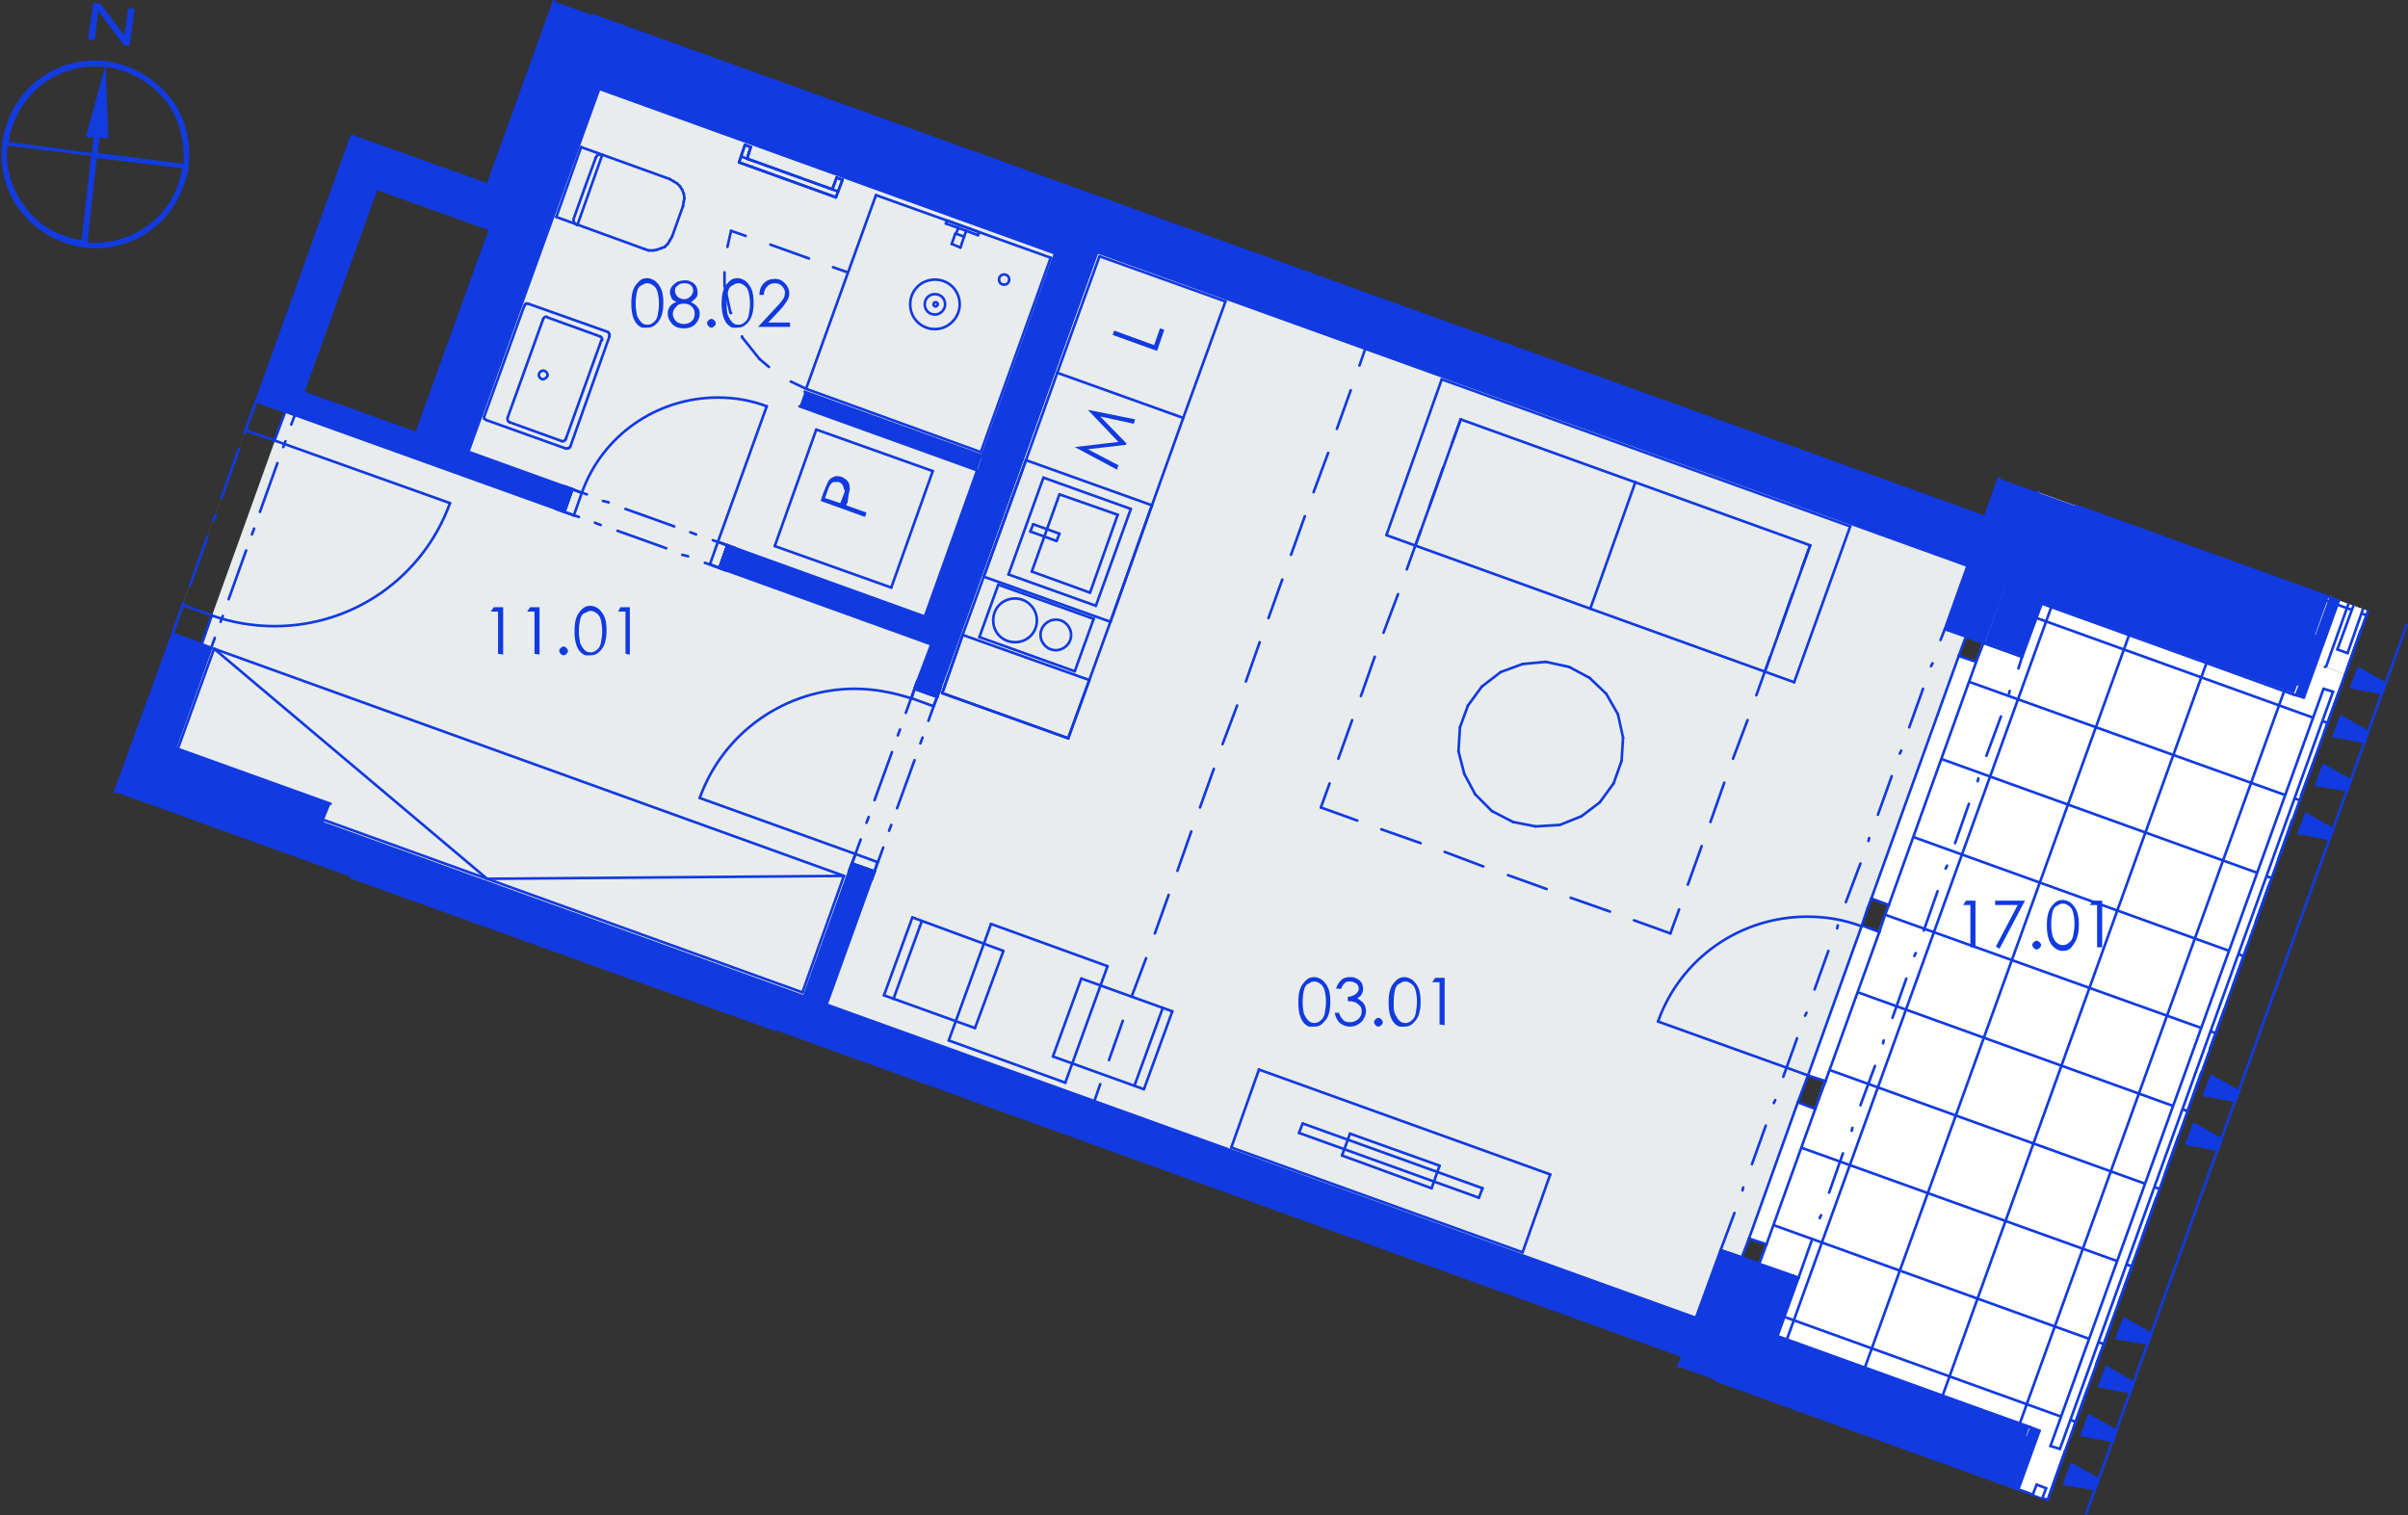 <?xml version="1.0" encoding="utf-8"?>
<!-- Generator: Adobe Illustrator 28.0.0, SVG Export Plug-In . SVG Version: 6.00 Build 0)  -->
<svg version="1.1" id="Layer_1" xmlns="http://www.w3.org/2000/svg" xmlns:xlink="http://www.w3.org/1999/xlink" x="0px" y="0px"
	 viewBox="0 0 330.7 208.1" style="enable-background:new 0 0 330.7 208.1;" xml:space="preserve">
<rect x="0" y="0" width="330.7" height="208.1" fill="#333333" stroke="none"/>
<style type="text/css">
	.st0{fill-rule:evenodd;clip-rule:evenodd;fill:#D5D5D5;}
	.st1{fill:none;stroke:#113AE0;stroke-width:0.36;stroke-linecap:round;stroke-linejoin:round;stroke-miterlimit:10;}
	.st2{fill-rule:evenodd;clip-rule:evenodd;fill:#FFFFFF;}
	.st3{opacity:0.753;fill-rule:evenodd;clip-rule:evenodd;fill:#259B64;enable-background:new    ;}
	.st4{fill-rule:evenodd;clip-rule:evenodd;fill:#E9ECED;}
	.st5{fill-rule:evenodd;clip-rule:evenodd;fill:#113AE0;}
	.st6{fill:#123BE0;}
</style>
<g>
	<polyline class="st0" points="48.3,18.7 67,25.4 48.3,18.7 	"/>
	<polyline class="st0" points="67,25.4 73.7,6.8 76.1,0.2 67,25.4 	"/>
	<line class="st1" x1="76.1" y1="0.2" x2="67" y2="25.4"/>
	<line class="st1" x1="67" y1="25.4" x2="48.3" y2="18.7"/>
	<line class="st1" x1="279.9" y1="67.6" x2="235.9" y2="189.6"/>
	<line class="st1" x1="279.9" y1="67.6" x2="235.9" y2="189.6"/>
	<line class="st1" x1="279.9" y1="67.6" x2="235.9" y2="189.6"/>
	<polyline class="st2" points="109.4,142.5 109.4,142.5 231,186.4 230.5,187.7 231,186.4 109.4,142.5 	"/>
	<polyline class="st2" points="82.3,12.2 144.9,34.8 134.9,62.6 110.5,53.8 109.8,55.8 134.2,64.6 127,84.7 64.3,62.1 82.3,12.2 	
		"/>
	<polyline class="st2" points="150.7,34.6 270.2,77.7 267.1,86.4 270,87.4 239.2,172.7 236.3,171.7 232.9,181 113.5,138 150.7,34.6 
			"/>
	<polyline class="st2" points="40.5,57 127.9,88.5 110.4,136.9 44.4,113.1 45.4,110.4 24,102.7 40.5,57 	"/>
	<polyline class="st2" points="272.6,71 272.6,71 274.5,65.7 272.6,71 	"/>
	<polyline class="st2" points="15.8,108.8 17.7,103.5 48.3,18.7 15.8,108.8 	"/>
	<polyline class="st2" points="317.7,96.3 281.4,197 244.1,183.5 280.4,82.9 317.7,96.3 	"/>
	<polyline class="st3" points="230.5,187.7 231,186.4 230.5,187.7 	"/>
	<polyline class="st4" points="232.9,181 23.1,105.4 29,89 27.7,88.5 39.2,56.5 59.2,63.7 70.4,32.6 73.1,33.6 81.7,9.7 270.2,77.7 
		267.1,86.4 270,87.4 239.2,172.7 236.3,171.7 232.9,181 	"/>
	<polyline class="st3" points="272.6,71 272.6,71 274.5,65.7 272.6,71 	"/>
	<polyline class="st2" points="322.1,92.6 276.7,76.3 279.9,67.6 325.2,83.9 322.1,92.6 	"/>
	<g>
		<line class="st1" x1="279.7" y1="68.1" x2="325" y2="84.5"/>
		<line class="st1" x1="319.4" y1="91.7" x2="322.5" y2="83"/>
		<line class="st1" x1="308.7" y1="87.8" x2="311.9" y2="79.1"/>
		<line class="st1" x1="298.1" y1="84" x2="301.2" y2="75.3"/>
		<line class="st1" x1="287.4" y1="80.1" x2="290.5" y2="71.5"/>
		<line class="st1" x1="276.7" y1="76.3" x2="279.9" y2="67.6"/>
	</g>
	<line class="st1" x1="276.7" y1="76.3" x2="276.7" y2="76.3"/>
	<line class="st1" x1="279.4" y1="77.2" x2="279.4" y2="77.2"/>
	<line class="st1" x1="286.1" y1="79.6" x2="286.1" y2="79.6"/>
	<line class="st1" x1="292.7" y1="82" x2="292.7" y2="82"/>
	<line class="st1" x1="299.4" y1="84.4" x2="299.4" y2="84.4"/>
	<line class="st1" x1="306.1" y1="86.8" x2="306.1" y2="86.8"/>
	<line class="st1" x1="312.7" y1="89.3" x2="312.7" y2="89.3"/>
	<line class="st1" x1="319.4" y1="91.7" x2="319.4" y2="91.7"/>
	<line class="st1" x1="322.1" y1="92.6" x2="322.1" y2="92.6"/>
	<line class="st1" x1="322.1" y1="92.6" x2="322.1" y2="92.6"/>
	<line class="st1" x1="323.6" y1="88.4" x2="323.6" y2="88.4"/>
	<line class="st1" x1="278.2" y1="72.1" x2="278.2" y2="72.1"/>
	<line class="st1" x1="276.7" y1="76.3" x2="276.7" y2="76.3"/>
	<polyline class="st2" points="281.2,206 235.7,189.6 276.6,76.2 322.1,92.6 281.2,206 	"/>
	<g>
		<line class="st1" x1="235.7" y1="189.6" x2="281.2" y2="206"/>
		<line class="st1" x1="239.6" y1="178.9" x2="285.1" y2="195.3"/>
		<line class="st1" x1="243.4" y1="168.2" x2="288.9" y2="184.6"/>
		<line class="st1" x1="247.3" y1="157.6" x2="292.7" y2="173.9"/>
		<line class="st1" x1="251.1" y1="146.9" x2="296.6" y2="163.3"/>
		<line class="st1" x1="254.9" y1="136.2" x2="300.4" y2="152.6"/>
		<line class="st1" x1="258.8" y1="125.6" x2="304.3" y2="141.9"/>
		<line class="st1" x1="262.6" y1="114.9" x2="308.1" y2="131.3"/>
		<line class="st1" x1="266.5" y1="104.2" x2="312" y2="120.6"/>
		<line class="st1" x1="270.3" y1="93.6" x2="315.8" y2="109.9"/>
		<line class="st1" x1="274.2" y1="82.9" x2="319.7" y2="99.3"/>
		<line class="st1" x1="274.5" y1="203.5" x2="315.4" y2="90.2"/>
		<line class="st1" x1="263.9" y1="199.7" x2="304.7" y2="86.4"/>
		<line class="st1" x1="253.2" y1="195.9" x2="294.1" y2="82.5"/>
		<line class="st1" x1="242.5" y1="192" x2="283.4" y2="78.7"/>
	</g>
	<line class="st1" x1="282.7" y1="202" x2="282.7" y2="202"/>
	<line class="st1" x1="285.1" y1="195.3" x2="285.1" y2="195.3"/>
	<line class="st1" x1="287.5" y1="188.6" x2="287.5" y2="188.6"/>
	<line class="st1" x1="289.9" y1="181.9" x2="289.9" y2="181.9"/>
	<line class="st1" x1="292.3" y1="175.3" x2="292.3" y2="175.3"/>
	<line class="st1" x1="294.7" y1="168.6" x2="294.7" y2="168.6"/>
	<line class="st1" x1="297.1" y1="161.9" x2="297.1" y2="161.9"/>
	<line class="st1" x1="299.5" y1="155.3" x2="299.5" y2="155.3"/>
	<line class="st1" x1="301.9" y1="148.6" x2="301.9" y2="148.6"/>
	<line class="st1" x1="304.3" y1="141.9" x2="304.3" y2="141.9"/>
	<line class="st1" x1="306.7" y1="135.3" x2="306.7" y2="135.3"/>
	<line class="st1" x1="309.1" y1="128.6" x2="309.1" y2="128.6"/>
	<line class="st1" x1="311.5" y1="121.9" x2="311.5" y2="121.9"/>
	<line class="st1" x1="313.9" y1="115.3" x2="313.9" y2="115.3"/>
	<line class="st1" x1="316.3" y1="108.6" x2="316.3" y2="108.6"/>
	<line class="st1" x1="318.7" y1="101.9" x2="318.7" y2="101.9"/>
	<line class="st1" x1="321.1" y1="95.3" x2="321.1" y2="95.3"/>
	<line class="st1" x1="322.1" y1="92.6" x2="322.1" y2="92.6"/>
	<line class="st1" x1="322.1" y1="92.6" x2="322.1" y2="92.6"/>
	<line class="st1" x1="319.3" y1="91.6" x2="319.3" y2="91.6"/>
	<line class="st1" x1="312.7" y1="89.2" x2="312.7" y2="89.2"/>
	<line class="st1" x1="306" y1="86.8" x2="306" y2="86.8"/>
	<line class="st1" x1="299.3" y1="84.4" x2="299.3" y2="84.4"/>
	<line class="st1" x1="292.7" y1="82" x2="292.7" y2="82"/>
	<line class="st1" x1="286" y1="79.6" x2="286" y2="79.6"/>
	<line class="st1" x1="279.3" y1="77.2" x2="279.3" y2="77.2"/>
	<line class="st1" x1="276.6" y1="76.2" x2="276.6" y2="76.2"/>
	<line class="st1" x1="276.6" y1="76.2" x2="276.6" y2="76.2"/>
	<line class="st1" x1="275.6" y1="78.9" x2="275.6" y2="78.9"/>
	<line class="st1" x1="273.2" y1="85.6" x2="273.2" y2="85.6"/>
	<line class="st1" x1="270.8" y1="92.2" x2="270.8" y2="92.2"/>
	<line class="st1" x1="268.4" y1="98.9" x2="268.4" y2="98.9"/>
	<line class="st1" x1="266" y1="105.6" x2="266" y2="105.6"/>
	<line class="st1" x1="263.6" y1="112.2" x2="263.6" y2="112.2"/>
	<line class="st1" x1="261.2" y1="118.9" x2="261.2" y2="118.9"/>
	<line class="st1" x1="258.8" y1="125.6" x2="258.8" y2="125.6"/>
	<line class="st1" x1="256.4" y1="132.2" x2="256.4" y2="132.2"/>
	<line class="st1" x1="254" y1="138.9" x2="254" y2="138.9"/>
	<line class="st1" x1="251.6" y1="145.6" x2="251.6" y2="145.6"/>
	<line class="st1" x1="249.2" y1="152.2" x2="249.2" y2="152.2"/>
	<line class="st1" x1="246.8" y1="158.9" x2="246.8" y2="158.9"/>
	<line class="st1" x1="244.4" y1="165.6" x2="244.4" y2="165.6"/>
	<line class="st1" x1="242" y1="172.2" x2="242" y2="172.2"/>
	<line class="st1" x1="239.6" y1="178.9" x2="239.6" y2="178.9"/>
	<line class="st1" x1="237.2" y1="185.6" x2="237.2" y2="185.6"/>
	<line class="st1" x1="79" y1="8.8" x2="270.2" y2="77.7"/>
	<line class="st1" x1="272.6" y1="71" x2="81.4" y2="2.1"/>
	<line class="st1" x1="272.6" y1="71" x2="272.6" y2="71"/>
	<line class="st1" x1="232.9" y1="181" x2="23.1" y2="105.4"/>
	<line class="st1" x1="48.3" y1="18.7" x2="53.6" y2="20.6"/>
	<line class="st1" x1="40.5" y1="57" x2="39.2" y2="56.5"/>
	<line class="st1" x1="39.2" y1="56.5" x2="35.2" y2="55.1"/>
	<line class="st1" x1="29" y1="89" x2="27.7" y2="88.5"/>
	<line class="st1" x1="27.7" y1="88.5" x2="23.7" y2="87.1"/>
	<line class="st1" x1="23.1" y1="105.4" x2="29" y2="89"/>
	<line class="st1" x1="40.5" y1="57" x2="51.7" y2="25.9"/>
	<line class="st1" x1="48.3" y1="18.7" x2="35.2" y2="55.1"/>
	<line class="st1" x1="23.7" y1="87.1" x2="15.8" y2="108.8"/>
	<line class="st1" x1="29" y1="89" x2="29.5" y2="87.6"/>
	<line class="st1" x1="30.3" y1="85.4" x2="30.6" y2="84.6"/>
	<line class="st1" x1="31.4" y1="82.3" x2="33.8" y2="75.6"/>
	<line class="st1" x1="34.6" y1="73.4" x2="34.9" y2="72.6"/>
	<line class="st1" x1="35.7" y1="70.3" x2="38.1" y2="63.6"/>
	<line class="st1" x1="38.9" y1="61.4" x2="39.2" y2="60.6"/>
	<line class="st1" x1="40" y1="58.3" x2="40.5" y2="57"/>
	<line class="st1" x1="23.7" y1="87.1" x2="24.1" y2="85.7"/>
	<line class="st1" x1="25" y1="83.5" x2="25.2" y2="82.7"/>
	<line class="st1" x1="26.1" y1="80.4" x2="28.5" y2="73.7"/>
	<line class="st1" x1="29.3" y1="71.5" x2="29.6" y2="70.7"/>
	<line class="st1" x1="30.4" y1="68.4" x2="32.8" y2="61.7"/>
	<line class="st1" x1="33.6" y1="59.5" x2="33.9" y2="58.7"/>
	<line class="st1" x1="34.7" y1="56.4" x2="35.2" y2="55.1"/>
	<g>
		<path class="st1" d="M61.8,69.1C58.1,79.3,48.5,86,37.7,86c-2.9,0-5.9-0.5-8.7-1.5"/>
	</g>
	<line class="st1" x1="23.7" y1="87.1" x2="25.1" y2="83.1"/>
	<line class="st1" x1="25.1" y1="83.1" x2="29.1" y2="84.5"/>
	<line class="st1" x1="29.1" y1="84.5" x2="27.7" y2="88.5"/>
	<line class="st1" x1="27.7" y1="88.5" x2="23.7" y2="87.1"/>
	<line class="st1" x1="39.2" y1="56.5" x2="37.7" y2="60.5"/>
	<line class="st1" x1="37.7" y1="60.5" x2="33.7" y2="59.1"/>
	<line class="st1" x1="33.7" y1="59.1" x2="35.2" y2="55.1"/>
	<line class="st1" x1="35.2" y1="55.1" x2="39.2" y2="56.5"/>
	<line class="st1" x1="37.7" y1="60.5" x2="61.8" y2="69.1"/>
	<line class="st1" x1="27.7" y1="88.5" x2="23.7" y2="87.1"/>
	<line class="st1" x1="27.7" y1="88.5" x2="23.7" y2="87.1"/>
	<line class="st1" x1="29" y1="89" x2="27.7" y2="88.5"/>
	<line class="st1" x1="39.2" y1="56.5" x2="35.2" y2="55.1"/>
	<line class="st1" x1="39.2" y1="56.5" x2="35.2" y2="55.1"/>
	<line class="st1" x1="40.5" y1="57" x2="39.2" y2="56.5"/>
	<line class="st1" x1="236.4" y1="188.3" x2="241.7" y2="190.2"/>
	<line class="st1" x1="243.6" y1="184.9" x2="238.3" y2="182.9"/>
	<line class="st1" x1="275.5" y1="79.6" x2="280.9" y2="81.5"/>
	<line class="st1" x1="283.3" y1="74.9" x2="277.9" y2="72.9"/>
	<line class="st1" x1="277.9" y1="72.9" x2="275.5" y2="79.6"/>
	<line class="st1" x1="235.9" y1="189.6" x2="236.4" y2="188.3"/>
	<line class="st1" x1="238.3" y1="182.9" x2="241.6" y2="173.6"/>
	<line class="st1" x1="272.4" y1="88.3" x2="275.5" y2="79.6"/>
	<line class="st1" x1="277.9" y1="72.9" x2="279.9" y2="67.6"/>
	<line class="st1" x1="270" y1="87.4" x2="267.1" y2="86.4"/>
	<line class="st1" x1="277.7" y1="90.2" x2="272.4" y2="88.3"/>
	<line class="st1" x1="272.4" y1="88.3" x2="270" y2="87.4"/>
	<line class="st1" x1="239.2" y1="172.7" x2="236.3" y2="171.7"/>
	<line class="st1" x1="247" y1="175.5" x2="241.6" y2="173.6"/>
	<line class="st1" x1="241.6" y1="173.6" x2="239.2" y2="172.7"/>
	<line class="st1" x1="244.1" y1="183.5" x2="247" y2="175.5"/>
	<line class="st1" x1="277.7" y1="90.2" x2="280.4" y2="82.9"/>
	<line class="st1" x1="274.5" y1="65.7" x2="267.1" y2="86.4"/>
	<line class="st1" x1="236.3" y1="171.7" x2="232.9" y2="181"/>
	<line class="st1" x1="231" y1="186.4" x2="230.5" y2="187.7"/>
	<line class="st1" x1="247" y1="175.5" x2="248.8" y2="170.4"/>
	<line class="st1" x1="249.9" y1="167.3" x2="250.1" y2="166.9"/>
	<line class="st1" x1="251.2" y1="163.8" x2="253.1" y2="158.4"/>
	<line class="st1" x1="254.3" y1="155.3" x2="254.4" y2="154.9"/>
	<line class="st1" x1="255.5" y1="151.8" x2="257.5" y2="146.4"/>
	<line class="st1" x1="258.6" y1="143.3" x2="258.7" y2="142.9"/>
	<line class="st1" x1="259.9" y1="139.8" x2="261.8" y2="134.4"/>
	<line class="st1" x1="262.9" y1="131.3" x2="263.1" y2="130.9"/>
	<line class="st1" x1="264.2" y1="127.8" x2="266.1" y2="122.4"/>
	<line class="st1" x1="267.2" y1="119.3" x2="267.4" y2="118.9"/>
	<line class="st1" x1="268.5" y1="115.8" x2="270.4" y2="110.4"/>
	<line class="st1" x1="271.6" y1="107.3" x2="271.7" y2="106.9"/>
	<line class="st1" x1="272.8" y1="103.8" x2="274.8" y2="98.4"/>
	<line class="st1" x1="275.9" y1="95.3" x2="276" y2="94.9"/>
	<line class="st1" x1="277.2" y1="91.8" x2="277.7" y2="90.2"/>
	<line class="st1" x1="236.3" y1="171.7" x2="238.2" y2="166.6"/>
	<line class="st1" x1="239.3" y1="163.5" x2="239.4" y2="163.1"/>
	<line class="st1" x1="240.6" y1="159.9" x2="242.5" y2="154.6"/>
	<line class="st1" x1="243.6" y1="151.5" x2="243.8" y2="151.1"/>
	<line class="st1" x1="244.9" y1="147.9" x2="246.8" y2="142.6"/>
	<line class="st1" x1="247.9" y1="139.5" x2="248.1" y2="139.1"/>
	<line class="st1" x1="249.2" y1="135.9" x2="251.1" y2="130.6"/>
	<line class="st1" x1="252.3" y1="127.5" x2="252.4" y2="127.1"/>
	<line class="st1" x1="253.5" y1="123.9" x2="255.5" y2="118.6"/>
	<line class="st1" x1="256.6" y1="115.5" x2="256.7" y2="115.1"/>
	<line class="st1" x1="257.9" y1="111.9" x2="259.8" y2="106.6"/>
	<line class="st1" x1="260.9" y1="103.5" x2="261.1" y2="103.1"/>
	<line class="st1" x1="262.2" y1="99.9" x2="264.1" y2="94.6"/>
	<line class="st1" x1="265.2" y1="91.5" x2="265.4" y2="91.1"/>
	<line class="st1" x1="266.5" y1="87.9" x2="267.1" y2="86.4"/>
	<polyline class="st2" points="240.2,170.1 242.6,170.9 249.3,152.3 246.9,151.4 240.2,170.1 	"/>
	<polyline class="st2" points="248.3,147.7 250.7,148.5 258.1,128 255.7,127.1 248.3,147.7 	"/>
	<polyline class="st2" points="257,123.4 259.4,124.3 271.4,90.9 269,90.1 257,123.4 	"/>
	<line class="st1" x1="239.2" y1="172.7" x2="240.2" y2="170.1"/>
	<line class="st1" x1="240.2" y1="170.1" x2="242.6" y2="170.9"/>
	<line class="st1" x1="242.6" y1="170.9" x2="241.6" y2="173.6"/>
	<line class="st1" x1="249.8" y1="150.9" x2="249.3" y2="152.3"/>
	<line class="st1" x1="249.3" y1="152.3" x2="246.9" y2="151.4"/>
	<line class="st1" x1="246.9" y1="151.4" x2="247.4" y2="150.1"/>
	<line class="st1" x1="240.2" y1="170.1" x2="246.9" y2="151.4"/>
	<line class="st1" x1="249.3" y1="152.3" x2="242.6" y2="170.9"/>
	<line class="st1" x1="247.4" y1="150.1" x2="248.3" y2="147.7"/>
	<line class="st1" x1="248.3" y1="147.7" x2="250.7" y2="148.5"/>
	<line class="st1" x1="250.7" y1="148.5" x2="249.8" y2="150.9"/>
	<line class="st1" x1="258.9" y1="125.6" x2="258.1" y2="128"/>
	<line class="st1" x1="258.1" y1="128" x2="255.7" y2="127.1"/>
	<line class="st1" x1="255.7" y1="127.1" x2="256.5" y2="124.7"/>
	<line class="st1" x1="248.3" y1="147.7" x2="255.7" y2="127.1"/>
	<line class="st1" x1="258.1" y1="128" x2="250.7" y2="148.5"/>
	<line class="st1" x1="248.3" y1="147.7" x2="227.7" y2="140.3"/>
	<line class="st1" x1="256.5" y1="124.7" x2="257" y2="123.4"/>
	<line class="st1" x1="257" y1="123.4" x2="259.4" y2="124.3"/>
	<line class="st1" x1="259.4" y1="124.3" x2="258.9" y2="125.6"/>
	<line class="st1" x1="272.4" y1="88.3" x2="271.4" y2="90.9"/>
	<line class="st1" x1="271.4" y1="90.9" x2="269" y2="90.1"/>
	<line class="st1" x1="269" y1="90.1" x2="270" y2="87.4"/>
	<line class="st1" x1="257" y1="123.4" x2="269" y2="90.1"/>
	<line class="st1" x1="271.4" y1="90.9" x2="259.4" y2="124.3"/>
	<g>
		<path class="st1" d="M227.7,140.3c3.1-8.7,11.3-14.4,20.5-14.4c2.5,0,5,0.4,7.4,1.3"/>
	</g>
	<line class="st1" x1="241.6" y1="173.6" x2="239.2" y2="172.7"/>
	<line class="st1" x1="241.6" y1="173.6" x2="239.2" y2="172.7"/>
	<line class="st1" x1="247" y1="175.5" x2="241.6" y2="173.6"/>
	<line class="st1" x1="239.2" y1="172.7" x2="236.3" y2="171.7"/>
	<line class="st1" x1="272.4" y1="88.3" x2="270" y2="87.4"/>
	<line class="st1" x1="272.4" y1="88.3" x2="270" y2="87.4"/>
	<line class="st1" x1="277.7" y1="90.2" x2="272.4" y2="88.3"/>
	<line class="st1" x1="270" y1="87.4" x2="267.1" y2="86.4"/>
	<line class="st1" x1="325.2" y1="83.9" x2="281.2" y2="206"/>
	<line class="st1" x1="286.5" y1="207.9" x2="289.4" y2="199.9"/>
	<line class="st1" x1="289.4" y1="199.9" x2="325.7" y2="99.2"/>
	<line class="st1" x1="325.7" y1="99.2" x2="330.5" y2="85.9"/>
	<line class="st1" x1="120.1" y1="119.7" x2="119.7" y2="120.8"/>
	<line class="st1" x1="117" y1="118.6" x2="116.6" y2="119.7"/>
	<line class="st1" x1="117" y1="118.6" x2="120.1" y2="119.7"/>
	<line class="st1" x1="128.7" y1="95.7" x2="129.1" y2="94.6"/>
	<line class="st1" x1="125.6" y1="94.6" x2="126" y2="93.5"/>
	<line class="st1" x1="125.6" y1="94.6" x2="128.7" y2="95.7"/>
	<line class="st1" x1="147.7" y1="33.5" x2="129" y2="85.4"/>
	<line class="st1" x1="127.9" y1="88.5" x2="125.6" y2="94.6"/>
	<line class="st1" x1="117" y1="118.6" x2="110.4" y2="136.9"/>
	<line class="st1" x1="113.5" y1="138" x2="120.1" y2="119.7"/>
	<line class="st1" x1="128.7" y1="95.7" x2="150.7" y2="34.6"/>
	<line class="st1" x1="125.6" y1="94.6" x2="124.4" y2="97.9"/>
	<line class="st1" x1="123.6" y1="100.2" x2="123.3" y2="101"/>
	<line class="st1" x1="122.5" y1="103.3" x2="120.1" y2="109.9"/>
	<line class="st1" x1="119.3" y1="112.2" x2="119" y2="113"/>
	<line class="st1" x1="118.2" y1="115.3" x2="117" y2="118.6"/>
	<line class="st1" x1="128.7" y1="95.7" x2="127.5" y2="99"/>
	<line class="st1" x1="126.7" y1="101.3" x2="126.4" y2="102.1"/>
	<line class="st1" x1="125.6" y1="104.4" x2="123.2" y2="111"/>
	<line class="st1" x1="122.4" y1="113.3" x2="122.1" y2="114.1"/>
	<line class="st1" x1="121.3" y1="116.4" x2="120.1" y2="119.7"/>
	<g>
		<path class="st1" d="M96.1,109.6c3.2-9,11.8-15,21.3-15c2.6,0,5.2,0.5,7.7,1.3"/>
	</g>
	<line class="st1" x1="128.7" y1="95.7" x2="128.2" y2="97"/>
	<line class="st1" x1="128.2" y1="97" x2="125.2" y2="95.9"/>
	<line class="st1" x1="125.2" y1="95.9" x2="125.6" y2="94.6"/>
	<line class="st1" x1="125.6" y1="94.6" x2="128.7" y2="95.7"/>
	<line class="st1" x1="117" y1="118.6" x2="117.5" y2="117.3"/>
	<line class="st1" x1="117.5" y1="117.3" x2="120.5" y2="118.4"/>
	<line class="st1" x1="120.5" y1="118.4" x2="120.1" y2="119.7"/>
	<line class="st1" x1="120.1" y1="119.7" x2="117" y2="118.6"/>
	<line class="st1" x1="117.5" y1="117.3" x2="96.1" y2="109.6"/>
	<line class="st1" x1="125.6" y1="94.6" x2="128.7" y2="95.7"/>
	<line class="st1" x1="125.6" y1="94.6" x2="128.7" y2="95.7"/>
	<line class="st1" x1="125.6" y1="94.6" x2="126" y2="93.5"/>
	<line class="st1" x1="125.6" y1="94.6" x2="126" y2="93.5"/>
	<line class="st1" x1="128.7" y1="95.7" x2="129.1" y2="94.6"/>
	<line class="st1" x1="128.7" y1="95.7" x2="129.1" y2="94.6"/>
	<line class="st1" x1="117" y1="118.6" x2="120.1" y2="119.7"/>
	<line class="st1" x1="117" y1="118.6" x2="120.1" y2="119.7"/>
	<line class="st1" x1="117" y1="118.6" x2="116.6" y2="119.7"/>
	<line class="st1" x1="117" y1="118.6" x2="116.6" y2="119.7"/>
	<line class="st1" x1="120.1" y1="119.7" x2="119.7" y2="120.8"/>
	<line class="st1" x1="120.1" y1="119.7" x2="119.7" y2="120.8"/>
	<line class="st1" x1="98.8" y1="78" x2="99.9" y2="78.4"/>
	<line class="st1" x1="99.9" y1="74.9" x2="101" y2="75.3"/>
	<line class="st1" x1="99.9" y1="74.9" x2="98.8" y2="78"/>
	<line class="st1" x1="77.5" y1="70.3" x2="76.4" y2="69.9"/>
	<line class="st1" x1="78.6" y1="67.2" x2="77.5" y2="66.8"/>
	<line class="st1" x1="78.6" y1="67.2" x2="77.5" y2="70.3"/>
	<line class="st1" x1="40.5" y1="57" x2="77.5" y2="70.3"/>
	<line class="st1" x1="98.8" y1="78" x2="127.9" y2="88.5"/>
	<line class="st1" x1="129" y1="85.4" x2="99.9" y2="74.9"/>
	<line class="st1" x1="78.6" y1="67.2" x2="60.3" y2="60.6"/>
	<line class="st1" x1="57.2" y1="59.5" x2="41.6" y2="53.9"/>
	<line class="st1" x1="78.6" y1="67.2" x2="80.6" y2="67.9"/>
	<line class="st1" x1="82.8" y1="68.8" x2="83.6" y2="69"/>
	<line class="st1" x1="85.9" y1="69.9" x2="92.6" y2="72.3"/>
	<line class="st1" x1="94.8" y1="73.1" x2="95.6" y2="73.4"/>
	<line class="st1" x1="97.9" y1="74.2" x2="99.9" y2="74.9"/>
	<line class="st1" x1="77.5" y1="70.3" x2="79.5" y2="71"/>
	<line class="st1" x1="81.7" y1="71.8" x2="82.5" y2="72.1"/>
	<line class="st1" x1="84.8" y1="72.9" x2="91.5" y2="75.3"/>
	<line class="st1" x1="93.7" y1="76.2" x2="94.5" y2="76.4"/>
	<line class="st1" x1="96.8" y1="77.3" x2="98.8" y2="78"/>
	<g>
		<path class="st1" d="M79.9,67.7c2.8-7.9,10.3-13.1,18.7-13.1c2.3,0,4.6,0.4,6.7,1.2"/>
	</g>
	<line class="st1" x1="77.5" y1="70.3" x2="78.8" y2="70.8"/>
	<line class="st1" x1="78.8" y1="70.8" x2="79.9" y2="67.7"/>
	<line class="st1" x1="79.9" y1="67.7" x2="78.6" y2="67.2"/>
	<line class="st1" x1="78.6" y1="67.2" x2="77.5" y2="70.3"/>
	<line class="st1" x1="99.9" y1="74.9" x2="98.6" y2="74.4"/>
	<line class="st1" x1="98.6" y1="74.4" x2="97.5" y2="77.5"/>
	<line class="st1" x1="97.5" y1="77.5" x2="98.8" y2="78"/>
	<line class="st1" x1="98.8" y1="78" x2="99.9" y2="74.9"/>
	<line class="st1" x1="98.6" y1="74.4" x2="105.3" y2="55.8"/>
	<line class="st1" x1="78.6" y1="67.2" x2="77.5" y2="70.3"/>
	<line class="st1" x1="78.6" y1="67.2" x2="77.5" y2="70.3"/>
	<line class="st1" x1="78.6" y1="67.2" x2="77.5" y2="66.8"/>
	<line class="st1" x1="78.6" y1="67.2" x2="77.5" y2="66.8"/>
	<line class="st1" x1="77.5" y1="70.3" x2="76.4" y2="69.9"/>
	<line class="st1" x1="77.5" y1="70.3" x2="76.4" y2="69.9"/>
	<line class="st1" x1="99.9" y1="74.9" x2="98.8" y2="78"/>
	<line class="st1" x1="99.9" y1="74.9" x2="98.8" y2="78"/>
	<line class="st1" x1="99.9" y1="74.9" x2="101" y2="75.3"/>
	<line class="st1" x1="99.9" y1="74.9" x2="101" y2="75.3"/>
	<line class="st1" x1="98.8" y1="78" x2="99.9" y2="78.4"/>
	<line class="st1" x1="98.8" y1="78" x2="99.9" y2="78.4"/>
	<line class="st1" x1="129" y1="85.4" x2="147.7" y2="33.5"/>
	<line class="st1" x1="144.9" y1="34.8" x2="134.9" y2="62.6"/>
	<line class="st1" x1="134.2" y1="64.6" x2="127" y2="84.7"/>
	<line class="st1" x1="145.7" y1="32.8" x2="83" y2="10.2"/>
	<line class="st1" x1="82.3" y1="12.2" x2="144.9" y2="34.8"/>
	<line class="st1" x1="69.7" y1="24.9" x2="57.2" y2="59.5"/>
	<line class="st1" x1="60.3" y1="60.6" x2="72.8" y2="26"/>
	<line class="st1" x1="79" y1="8.8" x2="60.3" y2="60.6"/>
	<line class="st1" x1="64.3" y1="62.1" x2="82.3" y2="12.2"/>
	<line class="st1" x1="134.9" y1="62.6" x2="110.5" y2="53.8"/>
	<line class="st1" x1="109.8" y1="55.8" x2="134.2" y2="64.6"/>
	<line class="st1" x1="106.4" y1="141.4" x2="48.2" y2="120.5"/>
	<line class="st1" x1="275.5" y1="79.6" x2="280.9" y2="81.5"/>
	<line class="st1" x1="283.3" y1="74.9" x2="277.9" y2="72.9"/>
	<line class="st1" x1="277.9" y1="72.9" x2="275.5" y2="79.6"/>
	<line class="st1" x1="311.3" y1="85" x2="283.3" y2="74.9"/>
	<line class="st1" x1="280.9" y1="81.5" x2="308.9" y2="91.6"/>
	<line class="st1" x1="280.4" y1="82.9" x2="308.4" y2="93"/>
	<line class="st1" x1="313.2" y1="79.6" x2="285.2" y2="69.5"/>
	<line class="st1" x1="315.5" y1="94" x2="317.9" y2="87.4"/>
	<line class="st1" x1="319.9" y1="82" x2="313.2" y2="79.6"/>
	<line class="st1" x1="317.9" y1="87.4" x2="311.3" y2="85"/>
	<line class="st1" x1="316.4" y1="95.8" x2="321.2" y2="82.5"/>
	<line class="st1" x1="321.2" y1="82.5" x2="319.9" y2="82"/>
	<line class="st1" x1="316.4" y1="95.8" x2="315" y2="95.4"/>
	<line class="st1" x1="315.5" y1="94" x2="308.9" y2="91.6"/>
	<line class="st1" x1="315" y1="95.4" x2="308.4" y2="93"/>
	<line class="st1" x1="236.4" y1="188.3" x2="241.7" y2="190.2"/>
	<line class="st1" x1="243.6" y1="184.9" x2="238.3" y2="182.9"/>
	<line class="st1" x1="241.7" y1="190.2" x2="269.7" y2="200.3"/>
	<line class="st1" x1="271.6" y1="195" x2="243.6" y2="184.9"/>
	<line class="st1" x1="241.2" y1="191.5" x2="269.2" y2="201.6"/>
	<line class="st1" x1="272.1" y1="193.6" x2="244.1" y2="183.5"/>
	<line class="st1" x1="276.4" y1="202.7" x2="278.3" y2="197.4"/>
	<line class="st1" x1="278.8" y1="196" x2="272.1" y2="193.6"/>
	<line class="st1" x1="278.3" y1="197.4" x2="271.6" y2="195"/>
	<line class="st1" x1="277.2" y1="204.5" x2="280.1" y2="196.5"/>
	<line class="st1" x1="280.1" y1="196.5" x2="278.8" y2="196"/>
	<line class="st1" x1="277.2" y1="204.5" x2="275.9" y2="204"/>
	<line class="st1" x1="276.4" y1="202.7" x2="269.7" y2="200.3"/>
	<line class="st1" x1="275.9" y1="204" x2="269.2" y2="201.6"/>
	<line class="st1" x1="105.4" y1="10.8" x2="153.8" y2="28.2"/>
	<line class="st1" x1="105.4" y1="10.8" x2="105.4" y2="10.8"/>
	<line class="st1" x1="108.5" y1="11.9" x2="108.5" y2="11.9"/>
	<line class="st1" x1="153.8" y1="28.2" x2="153.8" y2="28.2"/>
	<line class="st1" x1="156.8" y1="29.3" x2="156.8" y2="29.3"/>
	<line class="st1" x1="288.2" y1="203.2" x2="284.5" y2="201.1"/>
	<line class="st1" x1="284.5" y1="201.1" x2="283.5" y2="203.8"/>
	<line class="st1" x1="283.5" y1="203.8" x2="287.7" y2="204.5"/>
	<line class="st1" x1="287.7" y1="204.5" x2="288.2" y2="203.2"/>
	<line class="st1" x1="290.6" y1="196.5" x2="286.9" y2="194.4"/>
	<line class="st1" x1="286.9" y1="194.4" x2="285.9" y2="197.1"/>
	<line class="st1" x1="285.9" y1="197.1" x2="290.2" y2="197.9"/>
	<line class="st1" x1="290.2" y1="197.9" x2="290.6" y2="196.5"/>
	<line class="st1" x1="293" y1="189.9" x2="289.3" y2="187.8"/>
	<line class="st1" x1="289.3" y1="187.8" x2="288.3" y2="190.4"/>
	<line class="st1" x1="288.3" y1="190.4" x2="292.6" y2="191.2"/>
	<line class="st1" x1="292.6" y1="191.2" x2="293" y2="189.9"/>
	<line class="st1" x1="325.2" y1="100.5" x2="321.5" y2="98.4"/>
	<line class="st1" x1="321.5" y1="98.4" x2="320.5" y2="101.1"/>
	<line class="st1" x1="320.5" y1="101.1" x2="324.8" y2="101.9"/>
	<line class="st1" x1="327.6" y1="93.9" x2="323.9" y2="91.8"/>
	<line class="st1" x1="323.9" y1="91.8" x2="322.9" y2="94.4"/>
	<line class="st1" x1="322.9" y1="94.4" x2="327.2" y2="95.2"/>
	<line class="st1" x1="322.8" y1="107.2" x2="319.1" y2="105.1"/>
	<line class="st1" x1="319.1" y1="105.1" x2="318.1" y2="107.8"/>
	<line class="st1" x1="318.1" y1="107.8" x2="322.4" y2="108.5"/>
	<line class="st1" x1="322.4" y1="108.5" x2="322.8" y2="107.2"/>
	<line class="st1" x1="295.4" y1="183.2" x2="291.7" y2="181.1"/>
	<line class="st1" x1="291.7" y1="181.1" x2="290.7" y2="183.8"/>
	<line class="st1" x1="290.7" y1="183.8" x2="295" y2="184.5"/>
	<line class="st1" x1="295" y1="184.5" x2="295.4" y2="183.2"/>
	<line class="st1" x1="305.1" y1="156.5" x2="301.3" y2="154.4"/>
	<line class="st1" x1="301.3" y1="154.4" x2="300.3" y2="157.1"/>
	<line class="st1" x1="300.3" y1="157.1" x2="304.6" y2="157.9"/>
	<line class="st1" x1="304.6" y1="157.9" x2="305.1" y2="156.5"/>
	<line class="st1" x1="307.5" y1="149.9" x2="303.7" y2="147.8"/>
	<line class="st1" x1="303.7" y1="147.8" x2="302.7" y2="150.4"/>
	<line class="st1" x1="302.7" y1="150.4" x2="307" y2="151.2"/>
	<line class="st1" x1="307" y1="151.2" x2="307.5" y2="149.9"/>
	<line class="st1" x1="320.4" y1="113.9" x2="316.7" y2="111.8"/>
	<line class="st1" x1="316.7" y1="111.8" x2="315.7" y2="114.4"/>
	<line class="st1" x1="315.7" y1="114.4" x2="319.9" y2="115.2"/>
	<line class="st1" x1="319.9" y1="115.2" x2="320.4" y2="113.9"/>
	<polyline class="st2" points="320.4,95 282.9,199 281.6,198.6 319.1,94.6 320.4,95 	"/>
	<line class="st1" x1="320.4" y1="95" x2="319.1" y2="94.6"/>
	<line class="st1" x1="319.1" y1="94.6" x2="281.6" y2="198.6"/>
	<line class="st1" x1="281.6" y1="198.6" x2="282.9" y2="199"/>
	<line class="st1" x1="282.9" y1="199" x2="320.4" y2="95"/>
	<polyline class="st2" points="279.2,205.2 279.7,203.9 281,204.4 280.5,205.7 279.2,205.2 	"/>
	<line class="st1" x1="281" y1="204.4" x2="279.7" y2="203.9"/>
	<line class="st1" x1="279.7" y1="203.9" x2="279.2" y2="205.2"/>
	<line class="st1" x1="280.5" y1="205.7" x2="281" y2="204.4"/>
	<polyline class="st2" points="322.4,89.7 321,89.2 323.2,83.2 324.5,83.7 322.4,89.7 	"/>
	<line class="st1" x1="323.2" y1="83.2" x2="321" y2="89.2"/>
	<line class="st1" x1="321" y1="89.2" x2="322.4" y2="89.7"/>
	<line class="st1" x1="322.4" y1="89.7" x2="324.5" y2="83.7"/>
	<line class="st1" x1="155.3" y1="69.9" x2="150.5" y2="83.2"/>
	<line class="st1" x1="150.5" y1="83.2" x2="138.5" y2="78.9"/>
	<line class="st1" x1="138.5" y1="78.9" x2="143.3" y2="65.6"/>
	<line class="st1" x1="143.3" y1="65.6" x2="155.3" y2="69.9"/>
	<line class="st1" x1="158.2" y1="69.4" x2="152.5" y2="85.4"/>
	<line class="st1" x1="152.5" y1="85.4" x2="135.1" y2="79.2"/>
	<line class="st1" x1="135.1" y1="79.2" x2="140.9" y2="63.2"/>
	<line class="st1" x1="140.9" y1="63.2" x2="158.2" y2="69.4"/>
	<line class="st1" x1="158.2" y1="69.4" x2="152.5" y2="85.4"/>
	<line class="st1" x1="135.1" y1="79.2" x2="140.9" y2="63.2"/>
	<line class="st1" x1="153.5" y1="70.7" x2="149.7" y2="81.4"/>
	<line class="st1" x1="149.7" y1="81.4" x2="141.7" y2="78.5"/>
	<line class="st1" x1="141.7" y1="78.5" x2="145.5" y2="67.9"/>
	<line class="st1" x1="145.5" y1="67.9" x2="153.5" y2="70.7"/>
	<line class="st1" x1="145.5" y1="73.3" x2="145.1" y2="74.3"/>
	<line class="st1" x1="145.1" y1="74.3" x2="141.5" y2="73"/>
	<line class="st1" x1="141.5" y1="73" x2="141.9" y2="72"/>
	<line class="st1" x1="141.9" y1="72" x2="145.5" y2="73.3"/>
	<line class="st1" x1="162.5" y1="57.4" x2="158.2" y2="69.4"/>
	<line class="st1" x1="145.2" y1="51.2" x2="140.9" y2="63.2"/>
	<line class="st1" x1="162.5" y1="57.4" x2="168.3" y2="41.4"/>
	<line class="st1" x1="168.3" y1="41.4" x2="151" y2="35.2"/>
	<line class="st1" x1="151" y1="35.2" x2="145.2" y2="51.2"/>
	<line class="st1" x1="145.2" y1="51.2" x2="162.5" y2="57.4"/>
	<line class="st1" x1="212.9" y1="161.3" x2="172.9" y2="146.9"/>
	<line class="st1" x1="172.9" y1="146.9" x2="169.1" y2="157.6"/>
	<line class="st1" x1="169.1" y1="157.6" x2="209.1" y2="172"/>
	<line class="st1" x1="209.1" y1="172" x2="212.9" y2="161.3"/>
	<line class="st1" x1="150.2" y1="85" x2="147.6" y2="92.2"/>
	<line class="st1" x1="147.6" y1="92.2" x2="134.5" y2="87.5"/>
	<line class="st1" x1="134.5" y1="87.5" x2="137.1" y2="80.3"/>
	<line class="st1" x1="137.1" y1="80.3" x2="150.2" y2="85"/>
	<g>
		<path class="st1" d="M142.4,85.2c0-1.6-1.3-3-3-3s-3,1.3-3,3s1.3,3,3,3S142.4,86.9,142.4,85.2"/>
	</g>
	<g>
		<path class="st1" d="M147.1,87.2c0-1.1-0.9-2.1-2.1-2.1c-1.1,0-2.1,0.9-2.1,2.1c0,1.1,0.9,2.1,2.1,2.1
			C146.1,89.3,147.1,88.4,147.1,87.2"/>
	</g>
	<line class="st1" x1="152.5" y1="85.4" x2="149.6" y2="93.4"/>
	<line class="st1" x1="135.1" y1="79.2" x2="132.2" y2="87.2"/>
	<line class="st1" x1="133.9" y1="141.2" x2="137.8" y2="130.6"/>
	<line class="st1" x1="137.8" y1="130.6" x2="125.3" y2="126"/>
	<line class="st1" x1="125.3" y1="126" x2="121.4" y2="136.7"/>
	<line class="st1" x1="121.4" y1="136.7" x2="133.9" y2="141.2"/>
	<line class="st1" x1="144.6" y1="145.1" x2="148.5" y2="134.4"/>
	<line class="st1" x1="148.5" y1="134.4" x2="161" y2="138.9"/>
	<line class="st1" x1="161" y1="138.9" x2="157.1" y2="149.6"/>
	<line class="st1" x1="157.1" y1="149.6" x2="144.6" y2="145.1"/>
	<line class="st1" x1="146.3" y1="148.7" x2="152.1" y2="132.7"/>
	<line class="st1" x1="152.1" y1="132.7" x2="136.1" y2="126.9"/>
	<line class="st1" x1="136.1" y1="126.9" x2="130.3" y2="142.9"/>
	<line class="st1" x1="130.3" y1="142.9" x2="146.3" y2="148.7"/>
	<line class="st1" x1="122.7" y1="137.2" x2="126.6" y2="126.5"/>
	<line class="st1" x1="155.8" y1="149.1" x2="159.7" y2="138.4"/>
	<line class="st1" x1="115.9" y1="120.3" x2="29.4" y2="89.1"/>
	<line class="st1" x1="29.4" y1="89.1" x2="23.6" y2="105.1"/>
	<line class="st1" x1="23.6" y1="105.1" x2="110.2" y2="136.3"/>
	<line class="st1" x1="110.2" y1="136.3" x2="115.9" y2="120.3"/>
	<line class="st1" x1="29.4" y1="89.1" x2="66.9" y2="120.7"/>
	<line class="st1" x1="66.9" y1="120.7" x2="115.9" y2="120.3"/>
	<line class="st1" x1="144.3" y1="35.4" x2="134.7" y2="62.1"/>
	<line class="st1" x1="134.7" y1="62.1" x2="110.7" y2="53.4"/>
	<line class="st1" x1="110.7" y1="53.4" x2="120.3" y2="26.8"/>
	<line class="st1" x1="120.3" y1="26.8" x2="144.3" y2="35.4"/>
	<g>
		<path class="st1" d="M138.6,38.4c0-0.4-0.3-0.7-0.7-0.7s-0.7,0.3-0.7,0.7s0.3,0.7,0.7,0.7S138.6,38.8,138.6,38.4"/>
	</g>
	<line class="st1" x1="134.5" y1="31.9" x2="134.3" y2="32.3"/>
	<line class="st1" x1="134.3" y1="32.3" x2="132.7" y2="31.7"/>
	<line class="st1" x1="132.7" y1="31.7" x2="132.4" y2="32.5"/>
	<line class="st1" x1="132.4" y1="32.5" x2="132.4" y2="32.5"/>
	<line class="st1" x1="132.4" y1="32.5" x2="131.9" y2="34"/>
	<line class="st1" x1="131.9" y1="34" x2="130.7" y2="33.5"/>
	<line class="st1" x1="130.7" y1="33.5" x2="131.2" y2="32.1"/>
	<line class="st1" x1="131.2" y1="32.1" x2="131.3" y2="32.1"/>
	<line class="st1" x1="131.3" y1="32.1" x2="131.6" y2="31.3"/>
	<line class="st1" x1="131.6" y1="31.3" x2="129.9" y2="30.7"/>
	<line class="st1" x1="129.9" y1="30.7" x2="130.1" y2="30.3"/>
	<line class="st1" x1="130.1" y1="30.3" x2="134.5" y2="31.9"/>
	<line class="st1" x1="132.7" y1="31.7" x2="131.6" y2="31.3"/>
	<line class="st1" x1="132.4" y1="32.5" x2="131.3" y2="32.1"/>
	<g>
		<path class="st1" d="M131.8,41.8c0-1.9-1.5-3.4-3.4-3.4c-1.9,0-3.4,1.5-3.4,3.4s1.5,3.4,3.4,3.4C130.3,45.2,131.8,43.6,131.8,41.8
			"/>
	</g>
	<g>
		<path class="st1" d="M129.8,41.8c0-0.8-0.6-1.4-1.4-1.4c-0.8,0-1.4,0.6-1.4,1.4c0,0.8,0.6,1.4,1.4,1.4
			C129.2,43.2,129.8,42.5,129.8,41.8"/>
	</g>
	<g>
		<path class="st1" d="M128.8,41.8c0-0.2-0.2-0.3-0.3-0.3c-0.2,0-0.3,0.2-0.3,0.3c0,0.2,0.2,0.3,0.3,0.3S128.8,41.9,128.8,41.8"/>
	</g>
	<line class="st1" x1="66.5" y1="57.2" x2="72" y2="42"/>
	<line class="st1" x1="72" y1="42" x2="72.2" y2="41.7"/>
	<line class="st1" x1="72.2" y1="41.7" x2="72.5" y2="41.7"/>
	<line class="st1" x1="72.5" y1="41.7" x2="83.5" y2="45.6"/>
	<line class="st1" x1="83.5" y1="45.6" x2="83.7" y2="45.9"/>
	<line class="st1" x1="83.7" y1="45.9" x2="83.7" y2="46.2"/>
	<line class="st1" x1="83.7" y1="46.2" x2="78.3" y2="61.4"/>
	<line class="st1" x1="78.3" y1="61.4" x2="78" y2="61.6"/>
	<line class="st1" x1="78" y1="61.6" x2="77.7" y2="61.6"/>
	<line class="st1" x1="77.7" y1="61.6" x2="66.8" y2="57.7"/>
	<line class="st1" x1="66.8" y1="57.7" x2="66.5" y2="57.5"/>
	<line class="st1" x1="66.5" y1="57.5" x2="66.5" y2="57.2"/>
	<line class="st1" x1="69.7" y1="57.4" x2="74.6" y2="43.8"/>
	<line class="st1" x1="75.2" y1="43.6" x2="82.4" y2="46.2"/>
	<line class="st1" x1="82.6" y1="46.7" x2="77.7" y2="60.3"/>
	<line class="st1" x1="77.2" y1="60.6" x2="70" y2="58"/>
	<g>
		<path class="st1" d="M74.6,43.8c0.1-0.2,0.2-0.3,0.4-0.3h0.1"/>
	</g>
	<g>
		<path class="st1" d="M82.4,46.2c0.2,0.1,0.3,0.2,0.3,0.4v0.1"/>
	</g>
	<g>
		<path class="st1" d="M77.7,60.3c-0.1,0.2-0.2,0.3-0.4,0.3h-0.1"/>
	</g>
	<g>
		<path class="st1" d="M70,58c-0.2-0.1-0.3-0.2-0.3-0.4v-0.1"/>
	</g>
	<g>
		<path class="st1" d="M75.2,51.5c0-0.3-0.3-0.6-0.6-0.6c-0.3,0-0.6,0.3-0.6,0.6s0.3,0.6,0.6,0.6C74.9,52,75.2,51.8,75.2,51.5"/>
	</g>
	<line class="st1" x1="106.4" y1="75" x2="122.4" y2="80.7"/>
	<line class="st1" x1="122.4" y1="80.7" x2="128.1" y2="64.7"/>
	<line class="st1" x1="128.1" y1="64.7" x2="112.1" y2="59"/>
	<line class="st1" x1="112.1" y1="59" x2="106.4" y2="75"/>
	<line class="st1" x1="102.3" y1="19.9" x2="101.5" y2="22.3"/>
	<line class="st1" x1="101.5" y1="22.3" x2="114.8" y2="27.1"/>
	<line class="st1" x1="114.8" y1="27.1" x2="115.7" y2="24.7"/>
	<line class="st1" x1="115.7" y1="24.7" x2="114.9" y2="24.4"/>
	<line class="st1" x1="114.9" y1="24.4" x2="114.3" y2="26"/>
	<line class="st1" x1="114.3" y1="26" x2="102.6" y2="21.8"/>
	<line class="st1" x1="102.6" y1="21.8" x2="103.1" y2="20.2"/>
	<line class="st1" x1="103.1" y1="20.2" x2="102.3" y2="19.9"/>
	<line class="st1" x1="102.3" y1="19.9" x2="101.5" y2="22.3"/>
	<line class="st1" x1="115.7" y1="24.7" x2="114.8" y2="27.1"/>
	<line class="st1" x1="103.1" y1="20.2" x2="102.6" y2="21.8"/>
	<line class="st1" x1="114.9" y1="24.4" x2="114.3" y2="26"/>
	<line class="st1" x1="101.5" y1="22.3" x2="114.8" y2="27.1"/>
	<line class="st1" x1="101.8" y1="21.5" x2="115.1" y2="26.3"/>
	<line class="st1" x1="102.3" y1="19.9" x2="103.1" y2="20.2"/>
	<line class="st1" x1="114.9" y1="24.4" x2="115.7" y2="24.7"/>
	<line class="st1" x1="92.3" y1="32.5" x2="92" y2="33"/>
	<line class="st1" x1="92" y1="33" x2="91.7" y2="33.5"/>
	<line class="st1" x1="91.7" y1="33.5" x2="91.3" y2="33.9"/>
	<line class="st1" x1="91.3" y1="33.9" x2="90.8" y2="34.1"/>
	<line class="st1" x1="90.8" y1="34.1" x2="90.2" y2="34.3"/>
	<line class="st1" x1="90.2" y1="34.3" x2="89.7" y2="34.4"/>
	<line class="st1" x1="89.7" y1="34.4" x2="89.1" y2="34.4"/>
	<line class="st1" x1="89.1" y1="34.4" x2="88.5" y2="34.2"/>
	<line class="st1" x1="88.5" y1="34.2" x2="76.4" y2="29.8"/>
	<line class="st1" x1="76.4" y1="29.8" x2="79.8" y2="20.2"/>
	<line class="st1" x1="79.8" y1="20.2" x2="92" y2="24.6"/>
	<line class="st1" x1="92" y1="24.6" x2="92.5" y2="24.9"/>
	<line class="st1" x1="92.5" y1="24.9" x2="93" y2="25.2"/>
	<line class="st1" x1="93" y1="25.2" x2="93.4" y2="25.6"/>
	<line class="st1" x1="93.4" y1="25.6" x2="93.7" y2="26.1"/>
	<line class="st1" x1="93.7" y1="26.1" x2="93.9" y2="26.6"/>
	<line class="st1" x1="93.9" y1="26.6" x2="94" y2="27.2"/>
	<line class="st1" x1="94" y1="27.2" x2="93.9" y2="27.7"/>
	<line class="st1" x1="93.9" y1="27.7" x2="93.8" y2="28.3"/>
	<line class="st1" x1="93.8" y1="28.3" x2="92.3" y2="32.5"/>
	<line class="st1" x1="80.3" y1="25.8" x2="81.8" y2="21.7"/>
	<line class="st1" x1="82.7" y1="21.3" x2="79.3" y2="30.9"/>
	<line class="st1" x1="78.8" y1="30" x2="80.3" y2="25.8"/>
	<g>
		<path class="st1" d="M81.8,21.7L81.8,21.7c0.1-0.4,0.6-0.6,0.9-0.4"/>
	</g>
	<g>
		<path class="st1" d="M79.3,30.9c-0.4-0.1-0.6-0.5-0.5-0.9"/>
	</g>
	<line class="st1" x1="190.4" y1="73.5" x2="246.4" y2="93.7"/>
	<line class="st1" x1="246.4" y1="93.7" x2="254.1" y2="72.3"/>
	<line class="st1" x1="254.1" y1="72.3" x2="198" y2="52.1"/>
	<line class="st1" x1="198" y1="52.1" x2="190.4" y2="73.5"/>
	<line class="st1" x1="194.4" y1="74.9" x2="200.6" y2="57.6"/>
	<line class="st1" x1="242.4" y1="92.2" x2="248.6" y2="74.9"/>
	<line class="st1" x1="200.6" y1="57.6" x2="248.6" y2="74.9"/>
	<line class="st1" x1="218.4" y1="83.6" x2="224.6" y2="66.2"/>
	<line class="st1" x1="197.7" y1="160.1" x2="185.4" y2="155.7"/>
	<line class="st1" x1="185.4" y1="155.7" x2="184.3" y2="158.7"/>
	<line class="st1" x1="184.3" y1="158.7" x2="196.6" y2="163.2"/>
	<line class="st1" x1="196.6" y1="163.2" x2="197.7" y2="160.1"/>
	<line class="st1" x1="203.6" y1="163.2" x2="178.9" y2="154.3"/>
	<line class="st1" x1="178.9" y1="154.3" x2="178.4" y2="155.6"/>
	<line class="st1" x1="178.4" y1="155.6" x2="203.1" y2="164.5"/>
	<line class="st1" x1="203.1" y1="164.5" x2="203.6" y2="163.2"/>
	<line class="st1" x1="215.5" y1="91.6" x2="212.3" y2="90.9"/>
	<line class="st1" x1="212.3" y1="90.9" x2="209.1" y2="91.2"/>
	<line class="st1" x1="209.1" y1="91.2" x2="206.1" y2="92.3"/>
	<line class="st1" x1="206.1" y1="92.3" x2="203.5" y2="94.3"/>
	<line class="st1" x1="203.5" y1="94.3" x2="201.6" y2="96.9"/>
	<line class="st1" x1="201.6" y1="96.9" x2="200.5" y2="99.9"/>
	<line class="st1" x1="200.5" y1="99.9" x2="200.3" y2="103.2"/>
	<line class="st1" x1="200.3" y1="103.2" x2="201.1" y2="106.3"/>
	<line class="st1" x1="201.1" y1="106.3" x2="202.6" y2="109.1"/>
	<line class="st1" x1="202.6" y1="109.1" x2="204.9" y2="111.4"/>
	<line class="st1" x1="204.9" y1="111.4" x2="207.8" y2="112.9"/>
	<line class="st1" x1="207.8" y1="112.9" x2="210.9" y2="113.5"/>
	<line class="st1" x1="210.9" y1="113.5" x2="214.2" y2="113.3"/>
	<line class="st1" x1="214.2" y1="113.3" x2="217.2" y2="112.1"/>
	<line class="st1" x1="217.2" y1="112.1" x2="219.7" y2="110.2"/>
	<line class="st1" x1="219.7" y1="110.2" x2="221.6" y2="107.6"/>
	<line class="st1" x1="221.6" y1="107.6" x2="222.7" y2="104.5"/>
	<line class="st1" x1="222.7" y1="104.5" x2="222.9" y2="101.3"/>
	<line class="st1" x1="222.9" y1="101.3" x2="222.2" y2="98.1"/>
	<line class="st1" x1="222.2" y1="98.1" x2="220.6" y2="95.3"/>
	<line class="st1" x1="220.6" y1="95.3" x2="218.3" y2="93.1"/>
	<line class="st1" x1="218.3" y1="93.1" x2="215.5" y2="91.6"/>
	<line class="st1" x1="149.6" y1="93.4" x2="146.7" y2="101.4"/>
	<line class="st1" x1="146.7" y1="101.4" x2="129.4" y2="95.2"/>
	<line class="st1" x1="129.4" y1="95.2" x2="132.2" y2="87.2"/>
	<line class="st1" x1="132.2" y1="87.2" x2="149.6" y2="93.4"/>
	<line class="st1" x1="149.6" y1="93.4" x2="146.7" y2="101.4"/>
	<line class="st1" x1="146.7" y1="101.4" x2="129.4" y2="95.2"/>
	<line class="st1" x1="129.4" y1="95.2" x2="132.2" y2="87.2"/>
	<line class="st1" x1="181.4" y1="110.9" x2="182.6" y2="107.6"/>
	<line class="st1" x1="183.8" y1="104.2" x2="185.7" y2="98.9"/>
	<line class="st1" x1="186.9" y1="95.6" x2="188.8" y2="90.2"/>
	<line class="st1" x1="190" y1="86.9" x2="192" y2="81.6"/>
	<line class="st1" x1="193.2" y1="78.2" x2="195.1" y2="72.9"/>
	<line class="st1" x1="196.3" y1="69.6" x2="198.2" y2="64.2"/>
	<line class="st1" x1="199.4" y1="60.9" x2="200.6" y2="57.6"/>
	<line class="st1" x1="229.4" y1="128.2" x2="230.6" y2="124.9"/>
	<line class="st1" x1="231.8" y1="121.5" x2="233.7" y2="116.2"/>
	<line class="st1" x1="234.9" y1="112.9" x2="236.8" y2="107.5"/>
	<line class="st1" x1="238" y1="104.2" x2="240" y2="98.9"/>
	<line class="st1" x1="241.2" y1="95.5" x2="243.1" y2="90.2"/>
	<line class="st1" x1="244.3" y1="86.9" x2="246.2" y2="81.5"/>
	<line class="st1" x1="247.4" y1="78.2" x2="248.6" y2="74.9"/>
	<line class="st1" x1="229.4" y1="128.2" x2="224.4" y2="126.4"/>
	<line class="st1" x1="221.1" y1="125.2" x2="215.7" y2="123.3"/>
	<line class="st1" x1="212.4" y1="122.1" x2="207.1" y2="120.2"/>
	<line class="st1" x1="203.7" y1="119" x2="198.4" y2="117"/>
	<line class="st1" x1="195.1" y1="115.8" x2="189.7" y2="113.9"/>
	<line class="st1" x1="186.4" y1="112.7" x2="181.4" y2="110.9"/>
	<line class="st1" x1="116.4" y1="37.4" x2="114.4" y2="36.7"/>
	<line class="st1" x1="111.1" y1="35.5" x2="105.8" y2="33.6"/>
	<line class="st1" x1="102.4" y1="32.4" x2="100.4" y2="31.7"/>
	<line class="st1" x1="150.3" y1="151.2" x2="151.1" y2="148.9"/>
	<line class="st1" x1="152.3" y1="145.6" x2="154.2" y2="140.2"/>
	<line class="st1" x1="155.4" y1="136.9" x2="157.4" y2="131.6"/>
	<line class="st1" x1="158.6" y1="128.2" x2="160.5" y2="122.9"/>
	<line class="st1" x1="161.7" y1="119.6" x2="163.6" y2="114.2"/>
	<line class="st1" x1="164.8" y1="110.9" x2="166.7" y2="105.6"/>
	<line class="st1" x1="167.9" y1="102.2" x2="169.9" y2="96.9"/>
	<line class="st1" x1="171.1" y1="93.6" x2="173" y2="88.2"/>
	<line class="st1" x1="174.2" y1="84.9" x2="176.1" y2="79.6"/>
	<line class="st1" x1="177.3" y1="76.2" x2="179.2" y2="70.9"/>
	<line class="st1" x1="180.4" y1="67.6" x2="182.4" y2="62.2"/>
	<line class="st1" x1="183.6" y1="58.9" x2="185.5" y2="53.6"/>
	<line class="st1" x1="186.7" y1="50.2" x2="187.5" y2="47.9"/>
	<line class="st1" x1="324.2" y1="86.6" x2="322.3" y2="92"/>
	<line class="st1" x1="321.1" y1="95.3" x2="319.2" y2="100.6"/>
	<line class="st1" x1="318" y1="104" x2="316" y2="109.3"/>
	<line class="st1" x1="314.8" y1="112.6" x2="312.9" y2="118"/>
	<line class="st1" x1="311.7" y1="121.3" x2="309.8" y2="126.6"/>
	<line class="st1" x1="308.6" y1="130" x2="306.7" y2="135.3"/>
	<line class="st1" x1="305.5" y1="138.6" x2="303.5" y2="144"/>
	<line class="st1" x1="302.3" y1="147.3" x2="300.4" y2="152.7"/>
	<line class="st1" x1="299.2" y1="156" x2="297.3" y2="161.3"/>
	<line class="st1" x1="296.1" y1="164.6" x2="294.2" y2="170"/>
	<line class="st1" x1="293" y1="173.3" x2="291.1" y2="178.6"/>
	<line class="st1" x1="289.9" y1="182" x2="287.9" y2="187.3"/>
	<line class="st1" x1="286.7" y1="190.7" x2="284.8" y2="196"/>
	<line class="st1" x1="283.6" y1="199.3" x2="281.7" y2="204.7"/>
	<line class="st1" x1="100.4" y1="31.7" x2="99.9" y2="33.9"/>
	<line class="st1" x1="99.5" y1="37.4" x2="99.5" y2="39.2"/>
	<line class="st1" x1="99.5" y1="39.2" x2="100.3" y2="42.9"/>
	<line class="st1" x1="100.3" y1="42.9" x2="100.4" y2="43"/>
	<line class="st1" x1="101.9" y1="46.2" x2="101.9" y2="46.3"/>
	<line class="st1" x1="101.9" y1="46.3" x2="104.3" y2="49.3"/>
	<line class="st1" x1="104.3" y1="49.3" x2="105.6" y2="50.4"/>
	<line class="st1" x1="108.6" y1="52.4" x2="110.7" y2="53.4"/>
	<line class="st1" x1="70.4" y1="32.6" x2="65.1" y2="30.7"/>
	<line class="st1" x1="76.1" y1="0.2" x2="67" y2="25.4"/>
	<line class="st1" x1="70.4" y1="32.6" x2="81.4" y2="2.1"/>
	<line class="st1" x1="67" y1="25.4" x2="53.6" y2="20.6"/>
	<line class="st1" x1="51.7" y1="25.9" x2="65.1" y2="30.7"/>
	<path class="st5" d="M23.7,87.1l-7.8,21.7l5.3,1.9L29,89L23.7,87.1z M134.9,62.6l-24.4-8.8l-0.7,2l24.4,8.8L134.9,62.6z
		 M321.2,82.5l-1.3-0.5L315,95.4l1.3,0.5L321.2,82.5z M308.9,91.6l-28-10.1L315.5,94l2.4-6.7l1.9-5.3l-6.7-2.4l-28-10.1l-5.3-1.9
		l-5.3-1.9l-2.6,7.2l0.7-1.9L81.4,2.1l-5.3-1.9L67,25.4l-13.3-4.8l-5.3-1.9l-2,5.3L35.2,55.1l5.3,1.9l11.2-31.1L65,30.7l2.3,0.8
		l-10.1,28l-15.6-5.6L40.5,57l36.9,13.3l1.1-3.1l-14.3-5.1l18-49.9l62.7,22.6l-18,49.9l-27.1-9.8l-1,3.1l29.1,10.5l-2.2,6.1l3.1,1.1
		l22-61.1l119.5,43.1l-3.1,8.7l5.3,1.9l3-8.3l-0.3,0.9l-2.6,7.3l5.3,1.9l2.6-7.3l28,10.1l6.7,2.4l0.5-1.3L308.9,91.6z M60.3,60.6
		l10.9-30.2l0.7-2L60.3,60.6z M78.3,10.8l-2.9,8.1l3.1-8.7L78.3,10.8z M83,10.2l-4-1.4l67,24.1l-0.4-0.1L83,10.2z M130.8,80.3
		l16.1-44.7l0.7-2L130.8,80.3z M277.3,200l1-2.7l-34.7-12.5l28,10.1l6.7,2.4l0.5-1.3l-6.7-2.4l-28-10.1l2.9-8l-5.3-1.9l-5.3-1.9
		L233,181l-119.5-43l6.6-18.3l-3.1-1.1l-6.6,18.3l-87.3-31.5l-1.9,5.3L231,186.4l-0.5,1.3l5.3,1.9l5.3,1.9l28,10.1l6.7,2.4l1.3,0.5
		l2.9-8l-1.3-0.5L277.3,200z M269.7,200.3l-28-10.1l34.7,12.5L269.7,200.3z M283.5,203.8l4.2,0.8l0.5-1.3l-3.8-2.1L283.5,203.8z
		 M285.9,197.1l4.2,0.8l0.5-1.3l-3.8-2.1L285.9,197.1z M288.3,190.4l4.2,0.8l0.5-1.3l-3.8-2.1L288.3,190.4z M320.5,101.1l4.2,0.8
		l0.5-1.3l-3.8-2.1L320.5,101.1z M323.9,91.8l-1,2.7l4.2,0.8l0.5-1.3L323.9,91.8z M318.1,107.8l4.2,0.8l0.5-1.3l-3.8-2.1
		L318.1,107.8z M290.7,183.8l4.2,0.8l0.5-1.3l-3.8-2.1L290.7,183.8z M300.3,157.1l4.2,0.8l0.5-1.3l-3.8-2.1L300.3,157.1z
		 M302.7,150.4l4.2,0.8l0.5-1.3l-3.8-2.1L302.7,150.4z M315.7,114.4l4.2,0.8l0.5-1.3l-3.8-2.1L315.7,114.4z M147.6,61.4l5.8,3.1
		l0.2-0.6l-4.2-2.2l5.2-0.6l0.1-0.2l-3.6-3.7l4.6,1l0.2-0.6l-6.4-1.3v0.1l4.1,4.3L147.6,61.4L147.6,61.4z M159.9,45.3l-0.6-0.2
		l-0.8,2.3l-5.5-2l-0.2,0.6l6.1,2.2L159.9,45.3z M116.7,67.3c0-0.4,0-0.8-0.2-1.1c-0.2-0.3-0.5-0.5-0.9-0.7c-0.4-0.1-0.8-0.2-1.1,0
		c-0.3,0.1-0.6,0.3-0.8,0.7c-0.1,0.2-0.3,0.7-0.6,1.4l-0.4,1.2l6.1,2.2l0.2-0.6l-2.8-1l0.2-0.4C116.5,68.1,116.6,67.6,116.7,67.3z
		 M115.8,68.1l-0.4,1l-2.1-0.7l0.4-1.1c0.1-0.4,0.3-0.7,0.4-0.8c0.1-0.2,0.3-0.3,0.5-0.3s0.4,0,0.6,0c0.2,0.1,0.4,0.2,0.5,0.4
		c0.1,0.2,0.2,0.4,0.2,0.6C116.1,67.3,116,67.6,115.8,68.1z M86.5,89.9v-6.5h-1.3L84.9,84h1v5.8L86.5,89.9L86.5,89.9z M69.1,89.9
		v-6.5h-1.3L67.4,84h1v5.8L69.1,89.9L69.1,89.9z M81.1,90c0.4,0,0.8-0.1,1.1-0.4c0.3-0.2,0.6-0.6,0.8-1.1s0.3-1.1,0.3-1.9
		s-0.1-1.5-0.3-1.9c-0.2-0.5-0.5-0.8-0.8-1.1c-0.3-0.2-0.7-0.4-1.1-0.4s-0.8,0.1-1.1,0.4s-0.6,0.6-0.8,1.1c-0.2,0.5-0.3,1.1-0.3,2
		c0,0.8,0.1,1.5,0.3,2c0.2,0.5,0.4,0.8,0.8,1.1S80.6,90,81.1,90z M79.5,86.7c0-0.7,0.1-1.3,0.2-1.7c0.1-0.4,0.3-0.7,0.6-0.8
		s0.5-0.3,0.8-0.3s0.5,0.1,0.8,0.3s0.5,0.5,0.6,0.9s0.2,0.9,0.2,1.6c0,0.6-0.1,1.2-0.2,1.7c-0.1,0.4-0.3,0.7-0.6,0.9
		c-0.2,0.2-0.5,0.3-0.8,0.3s-0.6-0.1-0.8-0.3s-0.4-0.5-0.6-0.9C79.6,87.9,79.5,87.4,79.5,86.7z M74.1,89.9v-6.5h-1.3L72.4,84h1v5.8
		L74.1,89.9L74.1,89.9z M77.8,89.8c0.1-0.1,0.2-0.2,0.2-0.4c0-0.2-0.1-0.3-0.2-0.4s-0.2-0.2-0.4-0.2S77.1,88.9,77,89
		s-0.2,0.2-0.2,0.4c0,0.1,0.1,0.3,0.2,0.4s0.2,0.2,0.4,0.2S77.7,89.9,77.8,89.8z M180.5,141c0.4,0,0.8-0.1,1.1-0.4s0.6-0.6,0.8-1.1
		s0.3-1.1,0.3-1.9c0-0.8-0.1-1.5-0.3-1.9c-0.2-0.5-0.5-0.8-0.8-1.1c-0.3-0.2-0.7-0.4-1.1-0.4c-0.4,0-0.8,0.1-1.1,0.4
		s-0.6,0.6-0.8,1.1s-0.3,1.1-0.3,2c0,0.8,0.1,1.5,0.3,2s0.4,0.8,0.8,1.1S180,141,180.5,141z M178.9,137.6c0-0.7,0.1-1.3,0.2-1.7
		s0.3-0.7,0.6-0.8c0.3-0.2,0.5-0.3,0.8-0.3s0.5,0.1,0.8,0.3s0.5,0.5,0.6,0.9s0.2,0.9,0.2,1.6c0,0.6-0.1,1.2-0.2,1.7
		c-0.1,0.4-0.3,0.7-0.6,0.9c-0.2,0.2-0.5,0.3-0.8,0.3s-0.6-0.1-0.8-0.3s-0.4-0.5-0.6-0.9C179,138.9,178.9,138.4,178.9,137.6z
		 M192.9,141c0.4,0,0.8-0.1,1.1-0.4s0.6-0.6,0.8-1.1s0.3-1.1,0.3-1.9c0-0.8-0.1-1.5-0.3-1.9c-0.2-0.5-0.5-0.8-0.8-1.1
		c-0.3-0.2-0.7-0.4-1.1-0.4c-0.4,0-0.8,0.1-1.1,0.4s-0.6,0.6-0.8,1.1s-0.3,1.1-0.3,2c0,0.8,0.1,1.5,0.3,2s0.4,0.8,0.8,1.1
		S192.5,141,192.9,141z M191.4,137.6c0-0.7,0.1-1.3,0.2-1.7s0.3-0.7,0.6-0.8c0.3-0.2,0.5-0.3,0.8-0.3s0.5,0.1,0.8,0.3
		s0.5,0.5,0.6,0.9s0.2,0.9,0.2,1.6c0,0.6-0.1,1.2-0.2,1.7c-0.1,0.4-0.3,0.7-0.6,0.9c-0.2,0.2-0.5,0.3-0.8,0.3s-0.6-0.1-0.8-0.3
		s-0.4-0.5-0.6-0.9C191.4,138.9,191.4,138.4,191.4,137.6z M189.7,140.8c0.1-0.1,0.2-0.2,0.2-0.4s-0.1-0.3-0.2-0.4s-0.2-0.2-0.4-0.2
		s-0.3,0.1-0.4,0.2s-0.2,0.2-0.2,0.4c0,0.1,0.1,0.3,0.2,0.4s0.2,0.2,0.4,0.2S189.6,140.9,189.7,140.8z M185.4,140.4
		c-0.4,0-0.8-0.1-1-0.4c-0.2-0.2-0.4-0.5-0.5-0.9h-0.6c0.1,0.6,0.4,1.1,0.7,1.4c0.4,0.3,0.8,0.5,1.4,0.5c0.4,0,0.8-0.1,1.1-0.3
		s0.6-0.4,0.8-0.8c0.2-0.3,0.3-0.7,0.3-1c0-0.4-0.1-0.8-0.4-1.2c-0.2-0.2-0.5-0.4-0.8-0.6c0.6-0.3,0.8-0.8,0.8-1.3
		c0-0.3-0.1-0.6-0.2-0.8s-0.4-0.5-0.7-0.6c-0.3-0.2-0.6-0.2-0.9-0.2c-0.5,0-0.9,0.1-1.2,0.4s-0.6,0.7-0.7,1.2h0.7
		c0.1-0.4,0.3-0.6,0.5-0.8s0.4-0.2,0.7-0.2s0.6,0.1,0.9,0.3c0.2,0.2,0.3,0.4,0.3,0.7c0,0.2-0.1,0.4-0.2,0.5
		c-0.1,0.2-0.3,0.3-0.5,0.4c-0.2,0.1-0.5,0.2-0.8,0.2v0.6c0.5,0,0.9,0.1,1.1,0.2s0.4,0.3,0.6,0.5s0.2,0.5,0.2,0.7
		c0,0.4-0.1,0.7-0.4,1S185.9,140.4,185.4,140.4z M198.4,140.8v-6.5h-1.3l-0.4,0.6h1v5.8L198.4,140.8L198.4,140.8z M106.6,42.2
		l-2.5,2.7h4.4v-0.6h-3l1.6-1.7c0.5-0.5,0.8-1,1-1.3s0.3-0.7,0.3-1c0-0.5-0.2-1-0.6-1.4s-0.8-0.6-1.4-0.6s-1.1,0.2-1.5,0.6
		c-0.4,0.4-0.6,0.9-0.6,1.6h0.6c0-0.5,0.2-0.9,0.5-1.2s0.6-0.4,1-0.4s0.7,0.1,1,0.4c0.3,0.3,0.4,0.6,0.4,0.9c0,0.3-0.1,0.6-0.2,0.8
		C107.4,41.3,107.1,41.7,106.6,42.2z M101.3,45c0.4,0,0.8-0.1,1.1-0.4c0.3-0.2,0.6-0.6,0.8-1.1s0.3-1.1,0.3-1.9
		c0-0.8-0.1-1.5-0.3-1.9c-0.2-0.5-0.5-0.8-0.8-1.1c-0.3-0.2-0.7-0.4-1.1-0.4s-0.8,0.1-1.1,0.4s-0.6,0.6-0.8,1.1
		c-0.2,0.5-0.3,1.1-0.3,2c0,0.8,0.1,1.5,0.3,2c0.2,0.5,0.4,0.8,0.8,1.1S100.9,45,101.3,45z M99.8,41.7c0-0.7,0.1-1.3,0.2-1.7
		s0.3-0.7,0.6-0.8c0.3-0.2,0.5-0.3,0.8-0.3s0.5,0.1,0.8,0.3s0.5,0.5,0.6,0.9s0.2,0.9,0.2,1.6c0,0.6-0.1,1.2-0.2,1.7
		c-0.1,0.4-0.3,0.7-0.6,0.9c-0.2,0.2-0.5,0.3-0.8,0.3s-0.6-0.1-0.8-0.3s-0.4-0.5-0.6-0.9C99.8,42.9,99.8,42.4,99.8,41.7z M88.9,45
		c0.4,0,0.8-0.1,1.1-0.4c0.3-0.2,0.6-0.6,0.8-1.1s0.3-1.1,0.3-1.9c0-0.8-0.1-1.5-0.3-1.9c-0.2-0.5-0.5-0.8-0.8-1.1
		c-0.3-0.2-0.7-0.4-1.1-0.4s-0.8,0.1-1.1,0.4s-0.6,0.6-0.8,1.1c-0.2,0.5-0.3,1.1-0.3,2c0,0.8,0.1,1.5,0.3,2c0.2,0.5,0.4,0.8,0.8,1.1
		S88.5,45,88.9,45z M87.3,41.7c0-0.7,0.1-1.3,0.2-1.7s0.3-0.7,0.6-0.8c0.3-0.2,0.5-0.3,0.8-0.3s0.5,0.1,0.8,0.3s0.5,0.5,0.6,0.9
		s0.2,0.9,0.2,1.6c0,0.6-0.1,1.2-0.2,1.7c-0.1,0.4-0.3,0.7-0.6,0.9c-0.2,0.2-0.5,0.3-0.8,0.3s-0.6-0.1-0.8-0.3s-0.4-0.5-0.6-0.9
		C87.4,42.9,87.3,42.4,87.3,41.7z M98.1,44.8c0.1-0.1,0.2-0.2,0.2-0.4s-0.1-0.3-0.2-0.4s-0.2-0.2-0.4-0.2s-0.3,0.1-0.4,0.2
		s-0.2,0.2-0.2,0.4c0,0.1,0.1,0.3,0.2,0.4c0.1,0.1,0.2,0.2,0.4,0.2S98,44.9,98.1,44.8z M92,42.1c-0.2,0.3-0.3,0.6-0.3,1
		c0,0.5,0.2,0.9,0.6,1.4c0.4,0.4,0.9,0.6,1.6,0.6s1.3-0.2,1.7-0.7c0.3-0.4,0.5-0.8,0.5-1.3c0-0.4-0.1-0.7-0.3-0.9
		c-0.2-0.3-0.5-0.5-0.9-0.7c0.3-0.2,0.5-0.4,0.7-0.6c0.2-0.2,0.2-0.5,0.2-0.8s-0.1-0.6-0.2-0.8c-0.2-0.3-0.4-0.5-0.7-0.6
		c-0.3-0.2-0.6-0.2-0.9-0.2s-0.7,0.1-1,0.2c-0.3,0.2-0.5,0.4-0.7,0.6c-0.2,0.3-0.3,0.5-0.3,0.8s0.1,0.5,0.2,0.8s0.4,0.4,0.7,0.6
		C92.5,41.6,92.2,41.8,92,42.1z M92.7,39.9c0-0.3,0.1-0.5,0.4-0.7c0.2-0.2,0.5-0.3,0.9-0.3s0.7,0.1,0.9,0.3s0.3,0.5,0.3,0.7
		s-0.1,0.4-0.2,0.6c-0.1,0.2-0.3,0.3-0.4,0.4c-0.2,0.1-0.4,0.2-0.6,0.2c-0.3,0-0.6-0.1-0.9-0.3C92.8,40.5,92.7,40.2,92.7,39.9z
		 M93.9,41.7c0.4,0,0.8,0.1,1.1,0.4c0.3,0.3,0.4,0.6,0.4,1s-0.1,0.7-0.4,1s-0.7,0.4-1.1,0.4c-0.3,0-0.6-0.1-0.8-0.2
		c-0.2-0.1-0.4-0.3-0.5-0.5s-0.2-0.4-0.2-0.7c0-0.4,0.2-0.7,0.5-1C93.1,41.8,93.5,41.7,93.9,41.7z M271.3,130.2v-6.5H270l-0.4,0.6h1
		v5.8h0.7V130.2z M285.2,128.9c0.2-0.5,0.3-1.1,0.3-1.9s-0.1-1.5-0.3-1.9c-0.2-0.5-0.5-0.8-0.8-1.1c-0.3-0.2-0.7-0.4-1.1-0.4
		s-0.8,0.1-1.1,0.4s-0.6,0.6-0.8,1.1c-0.2,0.5-0.3,1.1-0.3,2c0,0.8,0.1,1.5,0.3,2c0.2,0.5,0.4,0.8,0.8,1.1s0.7,0.4,1.1,0.4
		s0.8-0.1,1.1-0.4C284.8,129.7,285,129.4,285.2,128.9z M283.3,129.8c-0.3,0-0.6-0.1-0.8-0.3c-0.3-0.2-0.4-0.5-0.6-0.9
		c-0.1-0.4-0.2-0.9-0.2-1.7c0-0.7,0.1-1.3,0.2-1.7c0.1-0.4,0.3-0.7,0.6-0.8c0.3-0.2,0.5-0.3,0.8-0.3s0.5,0.1,0.8,0.3
		c0.3,0.2,0.5,0.5,0.6,0.9s0.2,0.9,0.2,1.6c0,0.6-0.1,1.2-0.2,1.7c-0.1,0.4-0.3,0.7-0.6,0.9C283.9,129.7,283.6,129.8,283.3,129.8z
		 M274.6,130.3l3.5-6.6H274v0.6h3.1l-3,5.7L274.6,130.3z M288.7,130.2v-6.5h-1.3l-0.4,0.6h1v5.8h0.7V130.2z M279.7,129.2
		c-0.1,0-0.3,0.1-0.4,0.2s-0.2,0.2-0.2,0.4c0,0.1,0.1,0.3,0.2,0.4c0.1,0.1,0.2,0.2,0.4,0.2s0.3-0.1,0.4-0.2c0.1-0.1,0.2-0.2,0.2-0.4
		s-0.1-0.3-0.2-0.4S279.8,129.2,279.7,129.2z M45.4,110.4L24,102.7l-1,2.7l21.3,7.7L45.4,110.4z"/>
	<line class="st1" x1="23.1" y1="105.4" x2="44.4" y2="113.1"/>
	<line class="st1" x1="45.4" y1="110.4" x2="24" y2="102.7"/>
</g>
<path class="st6" d="M13.5,1.5L17,6.2l0.8,0.1l0.7-5.1l-0.9-0.1l-0.5,3.8l-3.3-4.4l-1-0.1l-0.7,5L13,5.5L13.5,1.5z M23.2,13.2
	c-2.2-2.6-5.3-4.4-8.7-4.8C8.7,7.7,3.1,11.1,1.1,16.6c-0.4,1-0.7,2-0.8,3.1c-0.4,3.4,0.5,6.8,2.7,9.5c2.1,2.6,5.2,4.4,8.7,4.8
	c5.8,0.7,11.4-2.7,13.4-8.2c0.4-1,0.8-2.1,0.8-3.1C26.3,19.3,25.4,15.8,23.2,13.2z M1.9,16.9C3.8,11.7,9,8.6,14.4,9.2l-2.6,9.6
	l1.1,0.1L12.6,21L1.2,19.5C1.3,18.6,1.5,17.7,1.9,16.9z M11.2,33c-3.1-0.5-5.8-2-7.7-4.5S0.7,23.1,1,20l11.5,1.4L11.2,33z
	 M24.4,25.5c-1.8,5.1-7.1,8.3-12.4,7.8l1.3-11.6L25,23.1C24.9,23.8,24.7,24.7,24.4,25.5z M25.2,22.5L13.4,21l0.3-2.1l1.2,0.1
	l-0.4-9.8h0.1c3.3,0.5,6.1,2.1,8.1,4.6C24.6,16.2,25.4,19.3,25.2,22.5z"/>
</svg>
